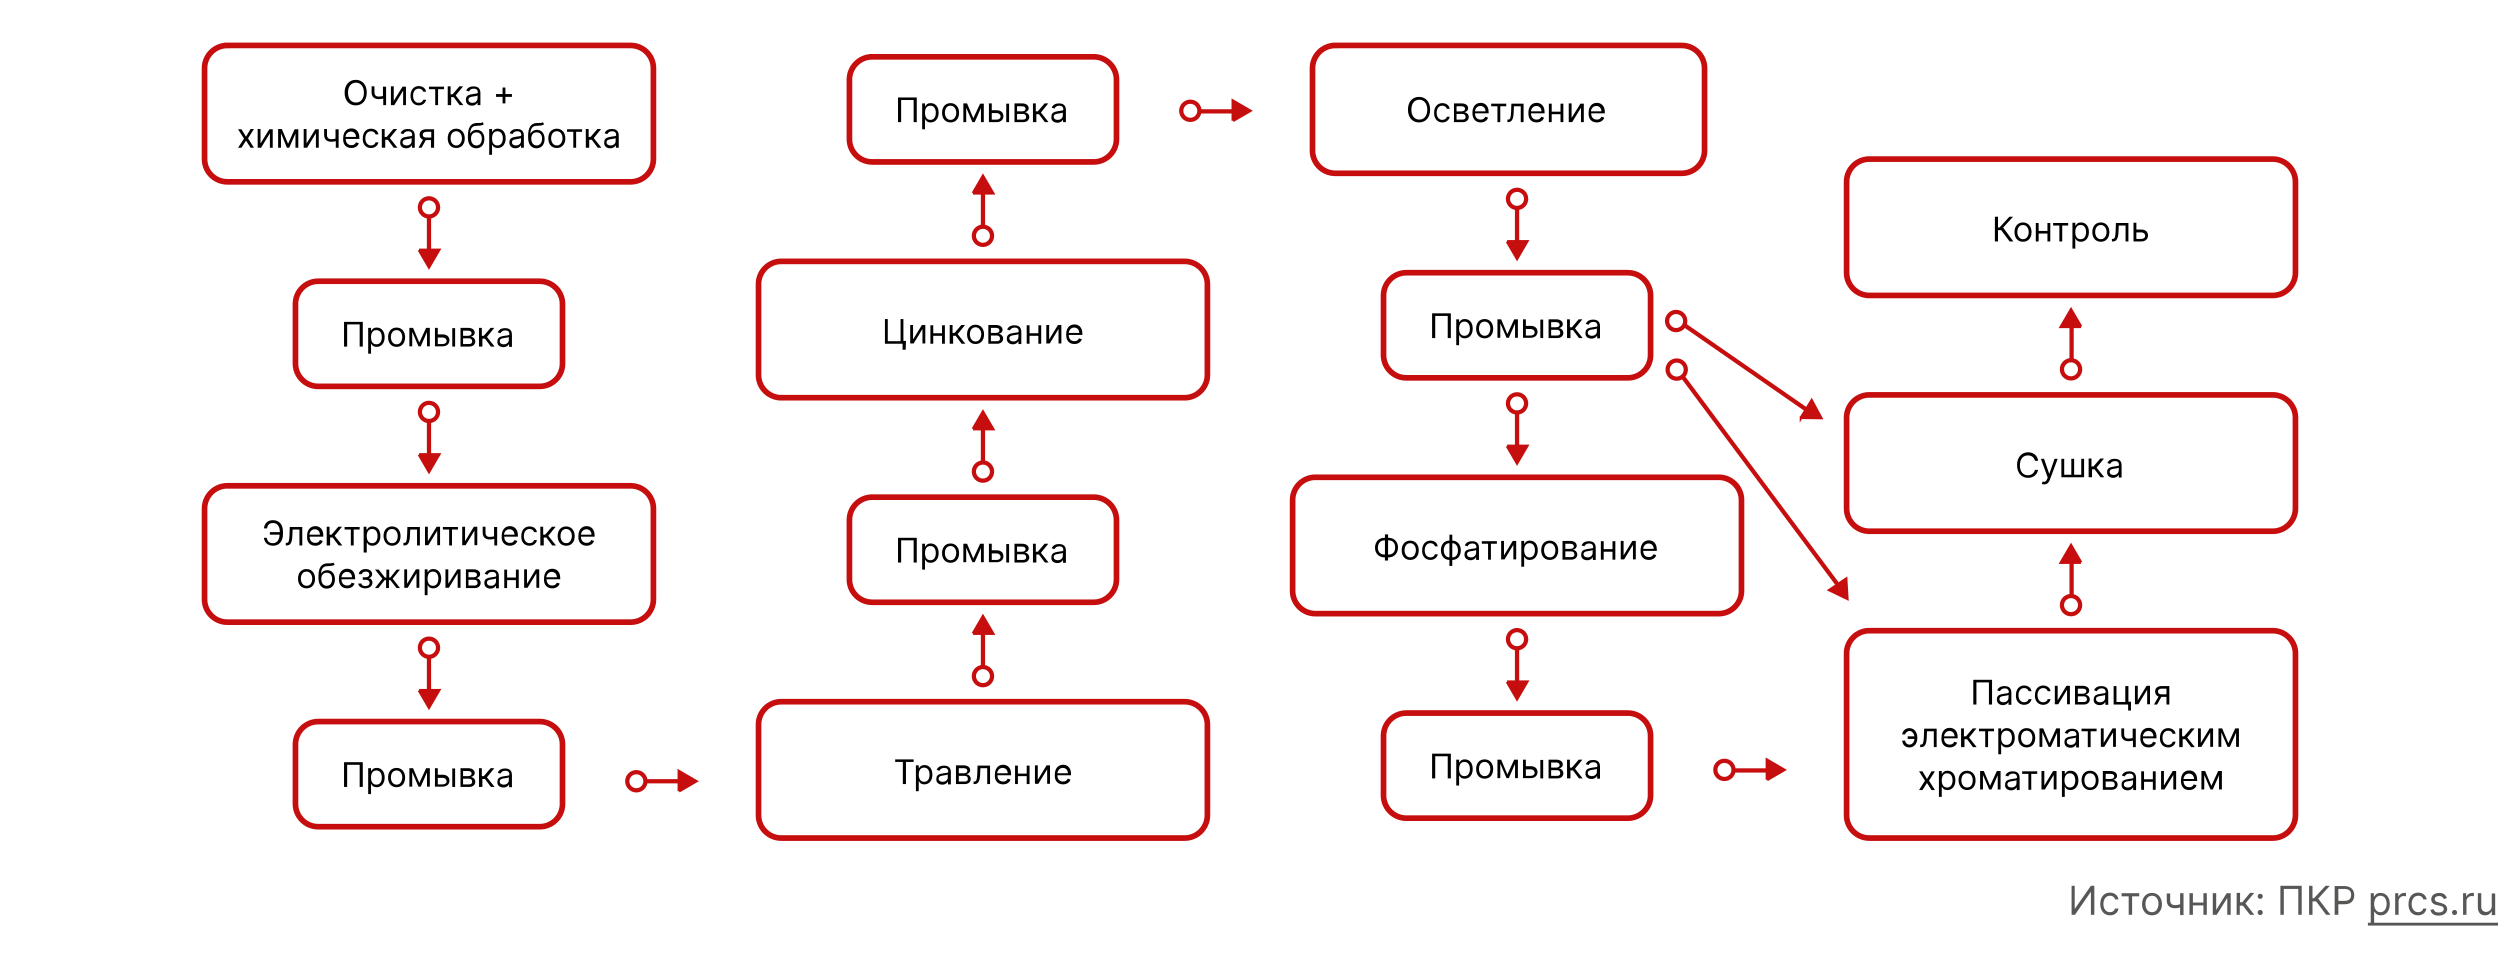<svg xmlns="http://www.w3.org/2000/svg" id="Layer_1" x="0" y="0" version="1.1" viewBox="0 0 880 340" xml:space="preserve"><style>.st1{fill:none;stroke:#c60e0e;stroke-width:2}.st2{fill:#fff;stroke-width:1.5}.st2,.st3,.st4{stroke:#c60e0e}.st3{stroke-width:1.5;fill:none}.st4{fill:#c60e0e}.st5{fill:#575756}</style><path fill="#fff" d="M0 0h880v340H0z"/><path d="M80 16h142c4.4 0 8 3.6 8 8v32c0 4.4-3.6 8-8 8H80c-4.4 0-8-3.6-8-8V24c0-4.4 3.6-8 8-8zM470 16h122c4.4 0 8 3.6 8 8v29c0 4.4-3.6 8-8 8H470c-4.4 0-8-3.6-8-8V24c0-4.4 3.6-8 8-8zM112 99h78c4.4 0 8 3.6 8 8v21c0 4.4-3.6 8-8 8h-78c-4.4 0-8-3.6-8-8v-21c0-4.4 3.6-8 8-8zM495 96h78c4.4 0 8 3.6 8 8v21c0 4.4-3.6 8-8 8h-78c-4.4 0-8-3.6-8-8v-21c0-4.4 3.6-8 8-8zM495 251h78c4.4 0 8 3.6 8 8v21c0 4.4-3.6 8-8 8h-78c-4.4 0-8-3.6-8-8v-21c0-4.4 3.6-8 8-8zM112 254h78c4.4 0 8 3.6 8 8v21c0 4.4-3.6 8-8 8h-78c-4.4 0-8-3.6-8-8v-21c0-4.4 3.6-8 8-8zM307 175h78c4.4 0 8 3.6 8 8v21c0 4.4-3.6 8-8 8h-78c-4.4 0-8-3.6-8-8v-21c0-4.4 3.6-8 8-8zM307 20h78c4.4 0 8 3.6 8 8v21c0 4.4-3.6 8-8 8h-78c-4.4 0-8-3.6-8-8V28c0-4.4 3.6-8 8-8zM80 171h142c4.4 0 8 3.6 8 8v32c0 4.4-3.6 8-8 8H80c-4.4 0-8-3.6-8-8v-32c0-4.4 3.6-8 8-8zM463 168h142c4.4 0 8 3.6 8 8v32c0 4.4-3.6 8-8 8H463c-4.4 0-8-3.6-8-8v-32c0-4.4 3.6-8 8-8zM658 139h142c4.4 0 8 3.6 8 8v32c0 4.4-3.6 8-8 8H658c-4.4 0-8-3.6-8-8v-32c0-4.4 3.6-8 8-8zM658 56h142c4.4 0 8 3.6 8 8v32c0 4.4-3.6 8-8 8H658c-4.4 0-8-3.6-8-8V64c0-4.4 3.6-8 8-8zM658 222h142c4.4 0 8 3.6 8 8v57c0 4.4-3.6 8-8 8H658c-4.4 0-8-3.6-8-8v-57c0-4.4 3.6-8 8-8zM275 92h142c4.4 0 8 3.6 8 8v32c0 4.4-3.6 8-8 8H275c-4.4 0-8-3.6-8-8v-32c0-4.4 3.6-8 8-8zM275 247h142c4.4 0 8 3.6 8 8v32c0 4.4-3.6 8-8 8H275c-4.4 0-8-3.6-8-8v-32c0-4.4 3.6-8 8-8z" class="st1"/><circle cx="151" cy="73" r="3.2" class="st2"/><path d="M151 76v12" class="st3"/><path d="M147.5 88h7l-3.5 6-3.5-6z" class="st4"/><circle cx="151" cy="228" r="3.2" class="st2"/><path d="M151 231v12" class="st3"/><path d="M147.5 243h7l-3.5 6-3.5-6z" class="st4"/><circle cx="346" cy="238" r="3.2" class="st2"/><path d="M346 235v-12" class="st3"/><path d="M342.5 223h7l-3.5-6-3.5 6z" class="st4"/><circle cx="346" cy="83" r="3.2" class="st2"/><path d="M346 80V68" class="st3"/><path d="M342.5 68h7l-3.5-6-3.5 6z" class="st4"/><circle cx="534" cy="70" r="3.2" class="st2"/><path d="M534 73v12" class="st3"/><path d="M530.5 85h7l-3.5 6-3.5-6z" class="st4"/><circle cx="534" cy="225" r="3.2" class="st2"/><path d="M534 228v12" class="st3"/><path d="M530.5 240h7l-3.5 6-3.5-6z" class="st4"/><circle cx="346" cy="166" r="3.2" class="st2"/><path d="M346 163v-12" class="st3"/><path d="M342.5 151h7l-3.5-6-3.5 6z" class="st4"/><circle cx="151" cy="145" r="3.2" class="st2"/><path d="M151 148.5V160" class="st3"/><path d="M147.5 160h7l-3.5 6-3.5-6z" class="st4"/><circle cx="534" cy="142" r="3.2" class="st2"/><path d="M534 145.5V157" class="st3"/><path d="M530.5 157h7l-3.5 6-3.5-6z" class="st4"/><circle cx="419" cy="39" r="3.2" class="st2"/><path d="M422 39.2h12" class="st3"/><path d="M434 42.5v-7l6 3.5-6 3.5z" class="st4"/><circle cx="607" cy="271" r="3.2" class="st2"/><path d="M610 271.2h12" class="st3"/><path d="M622 274.5v-7l6 3.5-6 3.5z" class="st4"/><circle cx="729" cy="213" r="3.2" class="st2"/><path d="M729.2 210v-12" class="st3"/><path d="M732.5 198h-7l3.5-6 3.5 6z" class="st4"/><circle cx="729" cy="130" r="3.2" class="st2"/><path d="M729.2 127v-12" class="st3"/><path d="M732.5 115h-7l3.5-6 3.5 6z" class="st4"/><circle cx="224" cy="275" r="3.2" class="st2"/><path d="M227 275h12" class="st3"/><path d="M239 278.5v-7l6 3.5-6 3.5z" class="st4"/><circle cx="590" cy="113" r="3.2" class="st2"/><path d="M593 114.5l44 30.5" class="st3"/><path d="M644 207.7l5.8-3.9.4 6.9-6.2-3z" class="st4"/><path d="M589.7 129.1l58.3 78.2" class="st3"/><circle cx="590.2" cy="130.1" r="3.2" class="st2"/><path d="M634 147l3.7-6 3.3 6.1-7-.1z" class="st4"/><path d="M127.6 113.3h-6.5v8.7h1.1v-7.8h4.4v7.8h1.1v-8.7zM129.6 124.5h1V121h.1c.2.4.6 1.1 1.9 1.1 1.6 0 2.8-1.3 2.8-3.4 0-2.1-1.1-3.4-2.8-3.4-1.3 0-1.7.8-1.9 1.1h-.1v-1h-1v9.1zm1-5.8c0-1.5.6-2.5 1.9-2.5 1.3 0 1.9 1.1 1.9 2.5s-.6 2.5-1.9 2.5c-1.3 0-1.9-1-1.9-2.5zM139.6 122.1c1.8 0 3-1.3 3-3.4 0-2-1.2-3.4-3-3.4s-3 1.3-3 3.4c0 2.1 1.2 3.4 3 3.4zm0-.9c-1.3 0-2-1.2-2-2.5s.6-2.5 2-2.5c1.3 0 2 1.2 2 2.5-.1 1.4-.7 2.5-2 2.5zM147.6 120.6l-2.2-5.2h-1.3v6.5h1v-5.1l2.2 5.1h.8l2.2-5v5h1v-6.5H150l-2.4 5.2zM154.1 117.8v-2.4h-1v6.5h2.7c1.5 0 2.4-.9 2.4-2.1 0-1.2-.8-2.1-2.4-2.1h-1.7zm5.1 4.2h1v-6.5h-1v6.5zm-5.1-3.2h1.7c.8 0 1.4.5 1.4 1.2s-.6 1.1-1.4 1.1h-1.7v-2.3zM162.1 122h3.1c1.3 0 2.1-.8 2.1-1.8s-.8-1.6-1.5-1.7c.7-.2 1.3-.6 1.3-1.4 0-1-.9-1.7-2.3-1.7h-2.7v6.6zm.9-.9v-2h2.1c.7 0 1.1.4 1.1 1.1 0 .6-.4.9-1.1.9H163zm0-2.9v-1.8h1.7c.8 0 1.3.3 1.3.9 0 .6-.5.9-1.3.9H163zM168.8 122h1v-2.8h.9l2.1 2.8h1.3l-2.7-3.4 2.6-3.2h-1.3l-2.4 2.8h-.7v-2.8h-1v6.6zM177.2 122.2c1.1 0 1.7-.6 1.9-1h.1v.9h1v-4.3c0-2.1-1.6-2.3-2.4-2.3-1 0-2.1.3-2.6 1.5l1 .3c.2-.5.7-1 1.7-1 .9 0 1.4.5 1.4 1.3 0 .5-.5.4-1.7.6-1.2.2-2.5.4-2.5 1.9-.2 1.3.8 2.1 2.1 2.1zm.1-1c-.8 0-1.4-.4-1.4-1.1 0-.8.7-1 1.5-1.1.4-.1 1.6-.2 1.7-.4v.9c.1.9-.6 1.7-1.8 1.7zM510.6 110.3h-6.5v8.7h1.1v-7.8h4.4v7.8h1.1v-8.7zM512.6 121.5h1V118h.1c.2.4.6 1.1 1.9 1.1 1.6 0 2.8-1.3 2.8-3.4 0-2.1-1.1-3.4-2.8-3.4-1.3 0-1.7.8-1.9 1.1h-.1v-1h-1v9.1zm1-5.8c0-1.5.6-2.5 1.9-2.5 1.3 0 1.9 1.1 1.9 2.5s-.6 2.5-1.9 2.5c-1.3 0-1.9-1-1.9-2.5zM522.6 119.1c1.8 0 3-1.3 3-3.4 0-2-1.2-3.4-3-3.4s-3 1.3-3 3.4c0 2.1 1.2 3.4 3 3.4zm0-.9c-1.3 0-2-1.2-2-2.5s.6-2.5 2-2.5c1.3 0 2 1.2 2 2.5-.1 1.4-.7 2.5-2 2.5zM530.6 117.6l-2.2-5.2h-1.3v6.5h1v-5.1l2.2 5.1h.8l2.2-5v5h1v-6.5H533l-2.4 5.2zM537.1 114.8v-2.4h-1v6.5h2.7c1.5 0 2.4-.9 2.4-2.1 0-1.2-.8-2.1-2.4-2.1h-1.7zm5.1 4.2h1v-6.5h-1v6.5zm-5.1-3.2h1.7c.8 0 1.4.5 1.4 1.2s-.6 1.1-1.4 1.1h-1.7v-2.3zM545.1 119h3.1c1.3 0 2.1-.8 2.1-1.8s-.8-1.6-1.5-1.7c.7-.2 1.3-.6 1.3-1.4 0-1-.9-1.7-2.3-1.7h-2.7v6.6zm.9-.9v-2h2.1c.7 0 1.1.4 1.1 1.1 0 .6-.4.9-1.1.9H546zm0-2.9v-1.8h1.7c.8 0 1.3.3 1.3.9 0 .6-.5.9-1.3.9H546zM551.8 119h1v-2.8h.9l2.1 2.8h1.3l-2.7-3.4 2.6-3.2h-1.3l-2.4 2.8h-.7v-2.8h-1v6.6zM560.2 119.2c1.1 0 1.7-.6 1.9-1h.1v.9h1v-4.3c0-2.1-1.6-2.3-2.4-2.3-1 0-2.1.3-2.6 1.5l1 .3c.2-.5.7-1 1.7-1 .9 0 1.4.5 1.4 1.3 0 .5-.5.4-1.7.6-1.2.2-2.5.4-2.5 1.9-.2 1.3.8 2.1 2.1 2.1zm.1-1c-.8 0-1.4-.4-1.4-1.1 0-.8.7-1 1.5-1.1.4-.1 1.6-.2 1.7-.4v.9c.1.9-.6 1.7-1.8 1.7zM510.6 265.3h-6.5v8.7h1.1v-7.8h4.4v7.8h1.1v-8.7zM512.6 276.5h1V273h.1c.2.4.6 1.1 1.9 1.1 1.6 0 2.8-1.3 2.8-3.4 0-2.1-1.1-3.4-2.8-3.4-1.3 0-1.7.8-1.9 1.1h-.1v-1h-1v9.1zm1-5.8c0-1.5.6-2.5 1.9-2.5 1.3 0 1.9 1.1 1.9 2.5s-.6 2.5-1.9 2.5c-1.3 0-1.9-1-1.9-2.5zM522.6 274.1c1.8 0 3-1.3 3-3.4 0-2-1.2-3.4-3-3.4s-3 1.3-3 3.4c0 2.1 1.2 3.4 3 3.4zm0-.9c-1.3 0-2-1.2-2-2.5s.6-2.5 2-2.5c1.3 0 2 1.2 2 2.5-.1 1.4-.7 2.5-2 2.5zM530.6 272.6l-2.2-5.2h-1.3v6.5h1v-5.1l2.2 5.1h.8l2.2-5v5h1v-6.5H533l-2.4 5.2zM537.1 269.8v-2.4h-1v6.5h2.7c1.5 0 2.4-.9 2.4-2.1 0-1.2-.8-2.1-2.4-2.1h-1.7zm5.1 4.2h1v-6.5h-1v6.5zm-5.1-3.2h1.7c.8 0 1.4.5 1.4 1.2s-.6 1.1-1.4 1.1h-1.7v-2.3zM545.1 274h3.1c1.3 0 2.1-.8 2.1-1.8s-.8-1.6-1.5-1.7c.7-.2 1.3-.6 1.3-1.4 0-1-.9-1.7-2.3-1.7h-2.7v6.6zm.9-.9v-2h2.1c.7 0 1.1.4 1.1 1.1 0 .6-.4.9-1.1.9H546zm0-2.9v-1.8h1.7c.8 0 1.3.3 1.3.9 0 .6-.5.9-1.3.9H546zM551.8 274h1v-2.8h.9l2.1 2.8h1.3l-2.7-3.4 2.6-3.2h-1.3l-2.4 2.8h-.7v-2.8h-1v6.6zM560.2 274.2c1.1 0 1.7-.6 1.9-1h.1v.9h1v-4.3c0-2.1-1.6-2.3-2.4-2.3-1 0-2.1.3-2.6 1.5l1 .3c.2-.5.7-1 1.7-1 .9 0 1.4.5 1.4 1.3 0 .5-.5.4-1.7.6-1.2.2-2.5.4-2.5 1.9-.2 1.3.8 2.1 2.1 2.1zm.1-1c-.8 0-1.4-.4-1.4-1.1 0-.8.7-1 1.5-1.1.4-.1 1.6-.2 1.7-.4v.9c.1.9-.6 1.7-1.8 1.7zM127.6 268.3h-6.5v8.7h1.1v-7.8h4.4v7.8h1.1v-8.7zM129.6 279.5h1V276h.1c.2.4.6 1.1 1.9 1.1 1.6 0 2.8-1.3 2.8-3.4 0-2.1-1.1-3.4-2.8-3.4-1.3 0-1.7.8-1.9 1.1h-.1v-1h-1v9.1zm1-5.8c0-1.5.6-2.5 1.9-2.5 1.3 0 1.9 1.1 1.9 2.5s-.6 2.5-1.9 2.5c-1.3 0-1.9-1-1.9-2.5zM139.6 277.1c1.8 0 3-1.3 3-3.4 0-2-1.2-3.4-3-3.4s-3 1.3-3 3.4c0 2.1 1.2 3.4 3 3.4zm0-.9c-1.3 0-2-1.2-2-2.5s.6-2.5 2-2.5c1.3 0 2 1.2 2 2.5-.1 1.4-.7 2.5-2 2.5zM147.6 275.6l-2.2-5.2h-1.3v6.5h1v-5.1l2.2 5.1h.8l2.2-5v5h1v-6.5H150l-2.4 5.2zM154.1 272.8v-2.4h-1v6.5h2.7c1.5 0 2.4-.9 2.4-2.1 0-1.2-.8-2.1-2.4-2.1h-1.7zm5.1 4.2h1v-6.5h-1v6.5zm-5.1-3.2h1.7c.8 0 1.4.5 1.4 1.2s-.6 1.1-1.4 1.1h-1.7v-2.3zM162.1 277h3.1c1.3 0 2.1-.8 2.1-1.8s-.8-1.6-1.5-1.7c.7-.2 1.3-.6 1.3-1.4 0-1-.9-1.7-2.3-1.7h-2.7v6.6zm.9-.9v-2h2.1c.7 0 1.1.4 1.1 1.1 0 .6-.4.9-1.1.9H163zm0-2.9v-1.8h1.7c.8 0 1.3.3 1.3.9 0 .6-.5.9-1.3.9H163zM168.8 277h1v-2.8h.9l2.1 2.8h1.3l-2.7-3.4 2.6-3.2h-1.3l-2.4 2.8h-.7v-2.8h-1v6.6zM177.2 277.2c1.1 0 1.7-.6 1.9-1h.1v.9h1v-4.3c0-2.1-1.6-2.3-2.4-2.3-1 0-2.1.3-2.6 1.5l1 .3c.2-.5.7-1 1.7-1 .9 0 1.4.5 1.4 1.3 0 .5-.5.4-1.7.6-1.2.2-2.5.4-2.5 1.9-.2 1.3.8 2.1 2.1 2.1zm.1-1c-.8 0-1.4-.4-1.4-1.1 0-.8.7-1 1.5-1.1.4-.1 1.6-.2 1.7-.4v.9c.1.9-.6 1.7-1.8 1.7zM322.6 189.3h-6.5v8.7h1.1v-7.8h4.4v7.8h1.1v-8.7zM324.6 200.5h1V197h.1c.2.4.6 1.1 1.9 1.1 1.6 0 2.8-1.3 2.8-3.4 0-2.1-1.1-3.4-2.8-3.4-1.3 0-1.7.8-1.9 1.1h-.1v-1h-1v9.1zm1-5.8c0-1.5.6-2.5 1.9-2.5 1.3 0 1.9 1.1 1.9 2.5s-.6 2.5-1.9 2.5c-1.3 0-1.9-1-1.9-2.5zM334.6 198.1c1.8 0 3-1.3 3-3.4 0-2-1.2-3.4-3-3.4s-3 1.3-3 3.4c0 2.1 1.2 3.4 3 3.4zm0-.9c-1.3 0-2-1.2-2-2.5s.6-2.5 2-2.5c1.3 0 2 1.2 2 2.5-.1 1.4-.7 2.5-2 2.5zM342.6 196.6l-2.2-5.2h-1.3v6.5h1v-5.1l2.2 5.1h.8l2.2-5v5h1v-6.5H345l-2.4 5.2zM349.1 193.8v-2.4h-1v6.5h2.7c1.5 0 2.4-.9 2.4-2.1 0-1.2-.8-2.1-2.4-2.1h-1.7zm5.1 4.2h1v-6.5h-1v6.5zm-5.1-3.2h1.7c.8 0 1.4.5 1.4 1.2s-.6 1.1-1.4 1.1h-1.7v-2.3zM357.1 198h3.1c1.3 0 2.1-.8 2.1-1.8s-.8-1.6-1.5-1.7c.7-.2 1.3-.6 1.3-1.4 0-1-.9-1.7-2.3-1.7h-2.7v6.6zm.9-.9v-2h2.1c.7 0 1.1.4 1.1 1.1 0 .6-.4.9-1.1.9H358zm0-2.9v-1.8h1.7c.8 0 1.3.3 1.3.9 0 .6-.5.9-1.3.9H358zM363.8 198h1v-2.8h.9l2.1 2.8h1.3l-2.7-3.4 2.6-3.2h-1.3l-2.4 2.8h-.7v-2.8h-1v6.6zM372.2 198.2c1.1 0 1.7-.6 1.9-1h.1v.9h1v-4.3c0-2.1-1.6-2.3-2.4-2.3-1 0-2.1.3-2.6 1.5l1 .3c.2-.5.7-1 1.7-1 .9 0 1.4.5 1.4 1.3 0 .5-.5.4-1.7.6-1.2.2-2.5.4-2.5 1.9-.2 1.3.8 2.1 2.1 2.1zm.1-1c-.8 0-1.4-.4-1.4-1.1 0-.8.7-1 1.5-1.1.4-.1 1.6-.2 1.7-.4v.9c.1.9-.6 1.7-1.8 1.7zM322.6 34.3h-6.5V43h1.1v-7.8h4.4V43h1.1v-8.7zM324.6 45.5h1V42h.1c.2.4.6 1.1 1.9 1.1 1.6 0 2.8-1.3 2.8-3.4 0-2.1-1.1-3.4-2.8-3.4-1.3 0-1.7.8-1.9 1.1h-.1v-1h-1v9.1zm1-5.8c0-1.5.6-2.5 1.9-2.5 1.3 0 1.9 1.1 1.9 2.5s-.6 2.5-1.9 2.5c-1.3 0-1.9-1-1.9-2.5zM334.6 43.1c1.8 0 3-1.3 3-3.4 0-2-1.2-3.4-3-3.4s-3 1.3-3 3.4c0 2.1 1.2 3.4 3 3.4zm0-.9c-1.3 0-2-1.2-2-2.5s.6-2.5 2-2.5c1.3 0 2 1.2 2 2.5s-.7 2.5-2 2.5zM342.6 41.6l-2.2-5.2h-1.3V43h1v-5.1l2.2 5.1h.8l2.2-5v5h1v-6.5H345l-2.4 5.1zM349.1 38.8v-2.4h-1V43h2.7c1.5 0 2.4-.9 2.4-2.1 0-1.2-.8-2.1-2.4-2.1h-1.7zm5.1 4.2h1v-6.5h-1V43zm-5.1-3.2h1.7c.8 0 1.4.5 1.4 1.2s-.6 1.1-1.4 1.1h-1.7v-2.3zM357.1 43h3.1c1.3 0 2.1-.8 2.1-1.8s-.8-1.6-1.5-1.7c.7-.2 1.3-.6 1.3-1.4 0-1-.9-1.7-2.3-1.7h-2.7V43zm.9-.9v-2h2.1c.7 0 1.1.4 1.1 1.1 0 .6-.4.9-1.1.9H358zm0-2.9v-1.8h1.7c.8 0 1.3.3 1.3.9 0 .6-.5.9-1.3.9H358zM363.8 43h1v-2.8h.9l2.1 2.8h1.3l-2.7-3.4 2.6-3.2h-1.3l-2.4 2.8h-.7v-2.8h-1V43zM372.2 43.2c1.1 0 1.7-.6 1.9-1h.1v.8h1v-4.3c0-2.1-1.6-2.3-2.4-2.3-1 0-2.1.3-2.6 1.5l1 .3c.2-.5.7-1 1.7-1 .9 0 1.4.5 1.4 1.3 0 .5-.5.4-1.7.6-1.2.2-2.5.4-2.5 1.9-.2 1.4.8 2.2 2.1 2.2zm.1-1c-.8 0-1.4-.4-1.4-1.1 0-.8.7-1 1.5-1.1.4-.1 1.6-.2 1.7-.4v.9c.1.9-.6 1.7-1.8 1.7zM503.4 38.6c0-2.8-1.6-4.5-3.9-4.5s-3.9 1.7-3.9 4.5 1.6 4.5 3.9 4.5 3.9-1.7 3.9-4.5zm-1 0c0 2.3-1.2 3.5-2.8 3.5-1.6 0-2.8-1.2-2.8-3.5s1.2-3.5 2.8-3.5c1.6 0 2.8 1.3 2.8 3.5zM507.7 43.1c1.4 0 2.4-.9 2.6-2h-1c-.2.7-.8 1.1-1.6 1.1-1.2 0-2-1-2-2.5s.8-2.5 2-2.5c.9 0 1.4.5 1.6 1.1h1c-.2-1.2-1.2-2-2.6-2-1.8 0-2.9 1.4-2.9 3.4s1.1 3.4 2.9 3.4zM511.8 43h3.1c1.3 0 2.1-.8 2.1-1.8s-.8-1.6-1.5-1.7c.7-.2 1.3-.6 1.3-1.4 0-1-.9-1.7-2.3-1.7h-2.7V43zm.9-.9v-2h2.1c.7 0 1.1.4 1.1 1.1 0 .6-.4.9-1.1.9h-2.1zm0-2.9v-1.8h1.7c.8 0 1.3.3 1.3.9 0 .6-.5.9-1.3.9h-1.7zM521.2 43.1c1.3 0 2.3-.7 2.6-1.7l-1-.3c-.3.7-.8 1-1.6 1-1.2 0-2-.8-2-2.2h4.8v-.4c0-2.4-1.4-3.3-2.8-3.3-1.8 0-2.9 1.4-2.9 3.4-.1 2.2 1.1 3.5 2.9 3.5zm-2-3.9c.1-1 .8-1.9 1.9-1.9 1.1 0 1.8.8 1.8 1.9h-3.7zM524.9 37.4h2.2V43h1v-5.6h2.1v-.9h-5.3v.9zM530.5 43h.3c1.4 0 1.9-1.1 2-3.3l.1-2.3h2.4V43h1v-6.5H532l-.1 2.9c-.1 2.2-.3 2.7-1.1 2.7h-.2v.9zM540.9 43.1c1.3 0 2.3-.7 2.6-1.7l-1-.3c-.3.7-.8 1-1.6 1-1.2 0-2-.8-2-2.2h4.8v-.4c0-2.4-1.4-3.3-2.8-3.3-1.8 0-2.9 1.4-2.9 3.4-.1 2.2 1 3.5 2.9 3.5zm-2-3.9c.1-1 .8-1.9 1.9-1.9 1.1 0 1.8.8 1.8 1.9h-3.7zM546.2 36.5h-1V43h1v-2.8h3.1V43h1v-6.5h-1v2.8h-3.1v-2.8zM553.2 41.5v-5.1h-1V43h1.2l3.1-5.1V43h1v-6.5h-1.2l-3.1 5zM562.1 43.1c1.3 0 2.3-.7 2.6-1.7l-1-.3c-.3.7-.8 1-1.6 1-1.2 0-2-.8-2-2.2h4.8v-.4c0-2.4-1.4-3.3-2.8-3.3-1.8 0-2.9 1.4-2.9 3.4-.2 2.2 1 3.5 2.9 3.5zm-2.1-3.9c.1-1 .8-1.9 1.9-1.9 1.1 0 1.8.8 1.8 1.9H560zM129.1 32.6c0-2.8-1.6-4.5-3.9-4.5-2.2 0-3.9 1.7-3.9 4.5s1.6 4.5 3.9 4.5 3.9-1.7 3.9-4.5zm-1 0c0 2.3-1.2 3.5-2.8 3.5s-2.8-1.2-2.8-3.5 1.2-3.5 2.8-3.5 2.8 1.3 2.8 3.5zM135.8 30.5h-1v3.3c-.5.1-1 .2-1.6.2-.8 0-1.4-.5-1.4-1.5v-2.1h-1v2.1c0 1.6 1 2.4 2.5 2.4.6 0 1.1-.1 1.6-.2V37h1v-6.5zM138.6 35.5v-5.1h-1V37h1.2l3.1-5.1V37h1v-6.5h-1.2l-3.1 5zM147.4 37.1c1.4 0 2.4-.9 2.6-2h-1c-.2.7-.8 1.1-1.6 1.1-1.2 0-2-1-2-2.5s.8-2.5 2-2.5c.9 0 1.4.5 1.6 1.1h1c-.2-1.2-1.2-2-2.6-2-1.8 0-2.9 1.4-2.9 3.4s1.1 3.4 2.9 3.4zM151 31.4h2.2V37h1v-5.6h2.1v-.9H151v.9zM157.8 37h1v-2.8h.9l2.1 2.8h1.3l-2.7-3.4 2.6-3.2h-1.3l-2.4 2.8h-.7v-2.8h-1V37zM166.1 37.2c1.1 0 1.7-.6 1.9-1h.1v.8h1v-4.3c0-2.1-1.6-2.3-2.4-2.3-1 0-2.1.3-2.6 1.5l1 .3c.2-.5.7-1 1.7-1 .9 0 1.4.5 1.4 1.3 0 .5-.5.4-1.7.6-1.2.2-2.5.4-2.5 1.9-.1 1.4.9 2.2 2.1 2.2zm.2-1c-.8 0-1.4-.4-1.4-1.1 0-.8.7-1 1.5-1.1.4-.1 1.6-.2 1.7-.4v.9c0 .9-.6 1.7-1.8 1.7zM176.9 36.4h1v-2.3h2.3v-1h-2.3v-2.3h-1v2.3h-2.3v1h2.3v2.3zM85 45.5h-1.2l2.1 3.3-2.1 3.2H85l1.6-2.5 1.6 2.5h1.2l-2.1-3.3 2.1-3.3h-1.2l-1.6 2.7-1.6-2.6zM91.7 50.5v-5.1h-1V52h1.2l3.1-5.1V52h1v-6.5h-1.2l-3.1 5zM101.4 50.6l-2.2-5.2h-1.3V52h1v-5.1L101 52h.8l2.2-5v5h1v-6.5h-1.3l-2.3 5.1zM107.9 50.5v-5.1h-1V52h1.2l3.1-5.1V52h1v-6.5H111l-3.1 5zM119.1 45.5h-1v3.3c-.5.1-1 .2-1.6.2-.8 0-1.4-.5-1.4-1.5v-2.1h-1v2.1c0 1.6 1 2.4 2.5 2.4.6 0 1.1-.1 1.6-.2V52h1v-6.5zM123.7 52.1c1.3 0 2.3-.7 2.6-1.7l-1-.3c-.3.7-.8 1-1.6 1-1.2 0-2-.8-2-2.2h4.8v-.4c0-2.4-1.4-3.3-2.8-3.3-1.8 0-2.9 1.4-2.9 3.4-.2 2.2 1 3.5 2.9 3.5zm-2.1-3.9c.1-1 .8-1.9 1.9-1.9 1.1 0 1.8.8 1.8 1.9h-3.7zM130.6 52.1c1.4 0 2.4-.9 2.6-2h-1c-.2.7-.8 1.1-1.6 1.1-1.2 0-2-1-2-2.5s.8-2.5 2-2.5c.9 0 1.4.5 1.6 1.1h1c-.2-1.2-1.2-2-2.6-2-1.8 0-2.9 1.4-2.9 3.4-.1 2 1 3.4 2.9 3.4zM134.6 52h1v-2.8h.9l2.1 2.8h1.3l-2.7-3.4 2.6-3.2h-1.3l-2.4 2.8h-.7v-2.8h-1V52zM143 52.2c1.1 0 1.7-.6 1.9-1h.1v.8h1v-4.3c0-2.1-1.6-2.3-2.4-2.3-1 0-2.1.3-2.6 1.5l1 .3c.2-.5.7-1 1.7-1 .9 0 1.4.5 1.4 1.3 0 .5-.5.4-1.7.6-1.2.2-2.5.4-2.5 1.9-.2 1.4.8 2.2 2.1 2.2zm.1-1c-.8 0-1.4-.4-1.4-1.1 0-.8.7-1 1.5-1.1.4-.1 1.6-.2 1.7-.4v.9c.1.9-.6 1.7-1.8 1.7zM151.8 52h1v-6.5H150c-1.4 0-2.3.7-2.3 1.9 0 .9.5 1.5 1.2 1.8l-1.6 2.8h1.1l1.5-2.7h1.8V52zm0-3.6h-1.9c-.7 0-1.1-.4-1.1-1s.5-1 1.3-1h1.7v2zM160.6 52.1c1.8 0 3-1.3 3-3.4 0-2-1.2-3.4-3-3.4s-3 1.3-3 3.4c0 2.1 1.2 3.4 3 3.4zm0-.9c-1.3 0-2-1.2-2-2.5s.6-2.5 2-2.5c1.3 0 2 1.2 2 2.5s-.7 2.5-2 2.5zM169.9 43c-.3.3-.8.3-1.5.3h-.7c-2 .1-3 1.6-3 4.5v.7c0 2.4 1.2 3.7 2.9 3.7 1.8 0 2.9-1.3 2.9-3.3 0-2.1-1.2-3.2-2.7-3.2-.9 0-1.7.4-2.2 1.2h-.1c.1-1.7.8-2.6 2.1-2.6 1.2-.1 2.1 0 2.7-.6l-.4-.7zm-2.2 8.2c-1.2 0-1.9-1-1.9-2.4s.7-2.2 1.9-2.2 1.9.8 1.9 2.2c0 1.5-.7 2.4-1.9 2.4zM172.2 54.5h1V51h.1c.2.4.6 1.1 1.9 1.1 1.6 0 2.8-1.3 2.8-3.4 0-2.1-1.1-3.4-2.8-3.4-1.3 0-1.7.8-1.9 1.1h-.1v-1h-1v9.1zm1-5.8c0-1.5.6-2.5 1.9-2.5 1.3 0 1.9 1.1 1.9 2.5s-.6 2.5-1.9 2.5c-1.3 0-1.9-1-1.9-2.5zM181.4 52.2c1.1 0 1.7-.6 1.9-1h.1v.8h1v-4.3c0-2.1-1.6-2.3-2.4-2.3-1 0-2.1.3-2.6 1.5l1 .3c.2-.5.7-1 1.7-1 .9 0 1.4.5 1.4 1.3 0 .5-.5.4-1.7.6-1.2.2-2.5.4-2.5 1.9-.1 1.4.9 2.2 2.1 2.2zm.2-1c-.8 0-1.4-.4-1.4-1.1 0-.8.7-1 1.5-1.1.4-.1 1.6-.2 1.7-.4v.9c0 .9-.6 1.7-1.8 1.7zM191.1 43c-.3.3-.8.3-1.5.3h-.7c-2 .1-3 1.6-3 4.5v.7c0 2.4 1.2 3.7 2.9 3.7 1.8 0 2.9-1.3 2.9-3.3 0-2.1-1.2-3.2-2.7-3.2-.9 0-1.7.4-2.2 1.2h-.1c.1-1.7.8-2.6 2.1-2.6 1.2-.1 2.1 0 2.7-.6l-.4-.7zm-2.2 8.2c-1.2 0-1.9-1-1.9-2.4s.7-2.2 1.9-2.2 1.9.8 1.9 2.2c0 1.5-.8 2.4-1.9 2.4zM196 52.1c1.8 0 3-1.3 3-3.4 0-2-1.2-3.4-3-3.4s-3 1.3-3 3.4c0 2.1 1.2 3.4 3 3.4zm0-.9c-1.3 0-2-1.2-2-2.5s.6-2.5 2-2.5 2 1.2 2 2.5-.7 2.5-2 2.5zM199.6 46.4h2.2V52h1v-5.6h2.1v-.9h-5.3v.9zM206.4 52h1v-2.8h.9l2.1 2.8h1.3l-2.7-3.4 2.6-3.2h-1.3l-2.4 2.8h-.7v-2.8h-1V52zM214.8 52.2c1.1 0 1.7-.6 1.9-1h.1v.8h1v-4.3c0-2.1-1.6-2.3-2.4-2.3-1 0-2.1.3-2.6 1.5l1 .3c.2-.5.7-1 1.7-1 .9 0 1.4.5 1.4 1.3 0 .5-.5.4-1.7.6-1.2.2-2.5.4-2.5 1.9-.2 1.4.8 2.2 2.1 2.2zm.1-1c-.8 0-1.4-.4-1.4-1.1 0-.8.7-1 1.5-1.1.4-.1 1.6-.2 1.7-.4v.9c.1.9-.6 1.7-1.8 1.7zM92.9 189.3c.2 1.6 1.2 2.8 3.3 2.8 2 0 3.4-1.6 3.4-4v-1c0-2.4-1.3-4-3.5-4-2 0-3 1.2-3.2 2.9H94c.2-1.2.8-1.9 2.1-1.9 1.5 0 2.4 1.2 2.4 3.1v.1H95v.9h3.4c0 1.6-.8 3-2.3 3-1.4 0-2-.7-2.2-1.9h-1zM100.6 192h.3c1.4 0 1.9-1.1 2-3.3l.1-2.3h2.4v5.6h1v-6.5H102l-.1 2.9c-.1 2.2-.3 2.7-1.1 2.7h-.2v.9zM111 192.1c1.3 0 2.3-.7 2.6-1.7l-1-.3c-.3.7-.8 1-1.6 1-1.2 0-2-.8-2-2.2h4.8v-.4c0-2.4-1.4-3.3-2.8-3.3-1.8 0-2.9 1.4-2.9 3.4-.2 2.2 1 3.5 2.9 3.5zm-2.1-3.9c.1-1 .8-1.9 1.9-1.9 1.1 0 1.8.8 1.8 1.9h-3.7zM115.2 192h1v-2.8h.9l2.1 2.8h1.3l-2.7-3.4 2.6-3.2h-1.3l-2.4 2.8h-.7v-2.8h-1v6.6zM121.3 186.4h2.2v5.6h1v-5.6h2.1v-.9h-5.3v.9zM128.1 194.5h1V191h.1c.2.4.6 1.1 1.9 1.1 1.6 0 2.8-1.3 2.8-3.4 0-2.1-1.1-3.4-2.8-3.4-1.3 0-1.7.8-1.9 1.1h-.2v-1h-1v9.1zm1-5.8c0-1.5.6-2.5 1.9-2.5 1.3 0 1.9 1.1 1.9 2.5s-.6 2.5-1.9 2.5c-1.3 0-1.9-1-1.9-2.5zM138 192.1c1.8 0 3-1.3 3-3.4 0-2-1.2-3.4-3-3.4s-3 1.3-3 3.4c.1 2.1 1.3 3.4 3 3.4zm0-.9c-1.3 0-2-1.2-2-2.5s.6-2.5 2-2.5c1.3 0 2 1.2 2 2.5 0 1.4-.6 2.5-2 2.5zM142 192h.3c1.4 0 1.9-1.1 2-3.3l.1-2.3h2.4v5.6h1v-6.5h-4.4l-.1 2.9c-.1 2.2-.3 2.7-1.1 2.7h-.2v.9zM150.6 190.5v-5.1h-1v6.5h1.2l3.1-5.1v5.1h1v-6.5h-1.2l-3.1 5.1zM155.9 186.4h2.2v5.6h1v-5.6h2.1v-.9h-5.3v.9zM163.7 190.5v-5.1h-1v6.5h1.2l3.1-5.1v5.1h1v-6.5h-1.2l-3.1 5.1zM174.9 185.5h-1v3.3c-.5.1-1 .2-1.6.2-.8 0-1.4-.5-1.4-1.5v-2.1h-1v2.1c0 1.6 1 2.4 2.5 2.4.6 0 1.1-.1 1.6-.2v2.3h1v-6.5zM179.5 192.1c1.3 0 2.3-.7 2.6-1.7l-1-.3c-.3.7-.8 1-1.6 1-1.2 0-2-.8-2-2.2h4.8v-.4c0-2.4-1.4-3.3-2.8-3.3-1.8 0-2.9 1.4-2.9 3.4-.2 2.2 1 3.5 2.9 3.5zm-2.1-3.9c.1-1 .8-1.9 1.9-1.9 1.1 0 1.8.8 1.8 1.9h-3.7zM186.4 192.1c1.4 0 2.4-.9 2.6-2h-1c-.2.7-.8 1.1-1.6 1.1-1.2 0-2-1-2-2.5s.8-2.5 2-2.5c.9 0 1.4.5 1.6 1.1h1c-.2-1.2-1.2-2-2.6-2-1.8 0-2.9 1.4-2.9 3.4-.1 2 1 3.4 2.9 3.4zM190.4 192h1v-2.8h.9l2.1 2.8h1.3l-2.7-3.4 2.6-3.2h-1.3l-2.4 2.8h-.7v-2.8h-1v6.6zM199.3 192.1c1.8 0 3-1.3 3-3.4 0-2-1.2-3.4-3-3.4s-3 1.3-3 3.4c0 2.1 1.2 3.4 3 3.4zm0-.9c-1.3 0-2-1.2-2-2.5s.6-2.5 2-2.5c1.3 0 2 1.2 2 2.5-.1 1.4-.7 2.5-2 2.5zM206.5 192.1c1.3 0 2.3-.7 2.6-1.7l-1-.3c-.3.7-.8 1-1.6 1-1.2 0-2-.8-2-2.2h4.8v-.4c0-2.4-1.4-3.3-2.8-3.3-1.8 0-2.9 1.4-2.9 3.4-.2 2.2 1 3.5 2.9 3.5zm-2-3.9c.1-1 .8-1.9 1.9-1.9 1.1 0 1.8.8 1.8 1.9h-3.7zM107.9 207.1c1.8 0 3-1.3 3-3.4 0-2-1.2-3.4-3-3.4s-3 1.3-3 3.4c0 2.1 1.2 3.4 3 3.4zm0-.9c-1.3 0-2-1.2-2-2.5s.6-2.5 2-2.5c1.3 0 2 1.2 2 2.5 0 1.4-.6 2.5-2 2.5zM117.3 198c-.3.3-.8.3-1.5.3h-.7c-2 .1-3 1.6-3 4.5v.7c0 2.4 1.2 3.7 2.9 3.7 1.8 0 2.9-1.3 2.9-3.3 0-2.1-1.2-3.2-2.7-3.2-.9 0-1.7.4-2.2 1.2.1-1.7.8-2.6 2.1-2.6 1.2-.1 2.1 0 2.7-.6l-.5-.7zm-2.3 8.2c-1.2 0-1.9-1-1.9-2.4s.7-2.2 1.9-2.2 1.9.8 1.9 2.2c0 1.5-.7 2.4-1.9 2.4zM122.2 207.1c1.3 0 2.3-.7 2.6-1.7l-1-.3c-.3.7-.8 1-1.6 1-1.2 0-2-.8-2-2.2h4.8v-.4c0-2.4-1.4-3.3-2.8-3.3-1.8 0-2.9 1.4-2.9 3.4-.1 2.2 1 3.5 2.9 3.5zm-2-3.9c.1-1 .8-1.9 1.9-1.9 1.1 0 1.8.8 1.8 1.9h-3.7zM126.1 205.3c0 1.1 1.1 1.8 2.5 1.8s2.5-.8 2.5-2c0-.8-.5-1.5-1.2-1.5v-.1c.6-.2 1.1-.6 1.1-1.4 0-1-.9-1.8-2.3-1.8s-2.3.8-2.4 1.8h1.1c0-.5.6-.9 1.4-.9.8 0 1.2.4 1.2 1 0 .5-.4 1-1.2 1h-1.1v.9h1.1c.8 0 1.3.4 1.3 1.1 0 .7-.7 1.1-1.5 1.1s-1.3-.3-1.4-.9h-1.1zM132 207h1.2l2.2-2.8h.5v2.8h1v-2.8h.5l2.2 2.8h1.2l-2.6-3.3 2.6-3.2h-1.2l-2.2 2.8h-.4v-2.8h-1v2.8h-.5l-2.2-2.8H132l2.6 3.2-2.6 3.3zM143.3 205.5v-5.1h-1v6.5h1.2l3.1-5.1v5.1h1v-6.5h-1.2l-3.1 5.1zM149.5 209.5h1V206h.1c.2.4.6 1.1 1.9 1.1 1.6 0 2.8-1.3 2.8-3.4 0-2.1-1.1-3.4-2.8-3.4-1.3 0-1.7.8-1.9 1.1h-.1v-1h-1v9.1zm1-5.8c0-1.5.6-2.5 1.9-2.5 1.3 0 1.9 1.1 1.9 2.5s-.6 2.5-1.9 2.5c-1.3 0-1.9-1-1.9-2.5zM157.8 205.5v-5.1h-1v6.5h1.2l3.1-5.1v5.1h1v-6.5H161l-3.2 5.1zM164 207h3.1c1.3 0 2.1-.8 2.1-1.8s-.8-1.6-1.5-1.7c.7-.2 1.3-.6 1.3-1.4 0-1-.9-1.7-2.3-1.7H164v6.6zm.9-.9v-2h2.1c.7 0 1.1.4 1.1 1.1 0 .6-.4.9-1.1.9h-2.1zm0-2.9v-1.8h1.7c.8 0 1.3.3 1.3.9 0 .6-.5.9-1.3.9h-1.7zM172.6 207.2c1.1 0 1.7-.6 1.9-1h.1v.9h1v-4.3c0-2.1-1.6-2.3-2.4-2.3-1 0-2.1.3-2.6 1.5l1 .3c.2-.5.7-1 1.7-1 .9 0 1.4.5 1.4 1.3 0 .5-.5.4-1.7.6-1.2.2-2.5.4-2.5 1.9-.1 1.3.9 2.1 2.1 2.1zm.2-1c-.8 0-1.4-.4-1.4-1.1 0-.8.7-1 1.5-1.1.4-.1 1.6-.2 1.7-.4v.9c0 .9-.6 1.7-1.8 1.7zM178.5 200.5h-1v6.5h1v-2.8h3.1v2.8h1v-6.5h-1v2.8h-3.1v-2.8zM185.5 205.5v-5.1h-1v6.5h1.2l3.1-5.1v5.1h1v-6.5h-1.2l-3.1 5.1zM194.4 207.1c1.3 0 2.3-.7 2.6-1.7l-1-.3c-.3.7-.8 1-1.6 1-1.2 0-2-.8-2-2.2h4.8v-.4c0-2.4-1.4-3.3-2.8-3.3-1.8 0-2.9 1.4-2.9 3.4-.2 2.2 1 3.5 2.9 3.5zm-2.1-3.9c.1-1 .8-1.9 1.9-1.9 1.1 0 1.8.8 1.8 1.9h-3.7zM487.3 189.3c-1.9 0-3.3 1.4-3.3 3.5 0 2 1.4 3.4 3.3 3.4h.2v1.1h1.1v-1.1h.2c1.9 0 3.3-1.4 3.3-3.5 0-2-1.4-3.4-3.3-3.4h-.2v-1.2h-1.1v1.2h-.2zm0 .9h.2v5h-.2c-1.5 0-2.3-1-2.3-2.5.1-1.5.9-2.5 2.3-2.5zm1.3 0h.2c1.5 0 2.3 1 2.3 2.5s-.8 2.5-2.3 2.5h-.2v-5zM496.4 197.1c1.8 0 3-1.3 3-3.4 0-2-1.2-3.4-3-3.4s-3 1.3-3 3.4c0 2.1 1.2 3.4 3 3.4zm0-.9c-1.3 0-2-1.2-2-2.5s.6-2.5 2-2.5c1.3 0 2 1.2 2 2.5-.1 1.4-.7 2.5-2 2.5zM503.5 197.1c1.4 0 2.4-.9 2.6-2h-1c-.2.7-.8 1.1-1.6 1.1-1.2 0-2-1-2-2.5s.8-2.5 2-2.5c.9 0 1.4.5 1.6 1.1h1c-.2-1.2-1.2-2-2.6-2-1.8 0-2.9 1.4-2.9 3.4-.1 2 1.1 3.4 2.9 3.4zM510.2 199.2h1v-2.1c1.8 0 3-1.3 3-3.4 0-2-1.2-3.4-3-3.4v-2.1h-1v2.1c-1.8 0-3 1.3-3 3.4 0 2 1.2 3.4 3 3.4v2.1zm1-3v-5c1.3 0 2 1.2 2 2.5 0 1.4-.6 2.5-2 2.5zm-1 0c-1.3 0-2-1.2-2-2.5s.6-2.5 2-2.5v5zM517.6 197.2c1.1 0 1.7-.6 1.9-1h.1v.9h1v-4.3c0-2.1-1.6-2.3-2.4-2.3-1 0-2.1.3-2.6 1.5l1 .3c.2-.5.7-1 1.7-1 .9 0 1.4.5 1.4 1.3 0 .5-.5.4-1.7.6-1.2.2-2.5.4-2.5 1.9-.1 1.3.9 2.1 2.1 2.1zm.2-1c-.8 0-1.4-.4-1.4-1.1 0-.8.7-1 1.5-1.1.4-.1 1.6-.2 1.7-.4v.9c0 .9-.6 1.7-1.8 1.7zM521.6 191.4h2.2v5.6h1v-5.6h2.1v-.9h-5.3v.9zM529.4 195.5v-5.1h-1v6.5h1.2l3.1-5.1v5.1h1v-6.5h-1.2l-3.1 5.1zM535.5 199.5h1V196h.1c.2.4.6 1.1 1.9 1.1 1.6 0 2.8-1.3 2.8-3.4 0-2.1-1.1-3.4-2.8-3.4-1.3 0-1.7.8-1.9 1.1h-.1v-1h-1v9.1zm1-5.8c0-1.5.6-2.5 1.9-2.5 1.3 0 1.9 1.1 1.9 2.5s-.6 2.5-1.9 2.5c-1.2 0-1.9-1-1.9-2.5zM545.5 197.1c1.8 0 3-1.3 3-3.4 0-2-1.2-3.4-3-3.4s-3 1.3-3 3.4c0 2.1 1.2 3.4 3 3.4zm0-.9c-1.3 0-2-1.2-2-2.5s.6-2.5 2-2.5c1.3 0 2 1.2 2 2.5 0 1.4-.6 2.5-2 2.5zM550 197h3.1c1.3 0 2.1-.8 2.1-1.8s-.8-1.6-1.5-1.7c.7-.2 1.3-.6 1.3-1.4 0-1-.9-1.7-2.3-1.7H550v6.6zm1-.9v-2h2.1c.7 0 1.1.4 1.1 1.1 0 .6-.4.9-1.1.9H551zm0-2.9v-1.8h1.7c.8 0 1.3.3 1.3.9 0 .6-.5.9-1.3.9H551zM558.7 197.2c1.1 0 1.7-.6 1.9-1h.1v.9h1v-4.3c0-2.1-1.6-2.3-2.4-2.3-1 0-2.1.3-2.6 1.5l1 .3c.2-.5.7-1 1.7-1 .9 0 1.4.5 1.4 1.3 0 .5-.5.4-1.7.6-1.2.2-2.5.4-2.5 1.9-.2 1.3.8 2.1 2.1 2.1zm.1-1c-.8 0-1.4-.4-1.4-1.1 0-.8.7-1 1.5-1.1.4-.1 1.6-.2 1.7-.4v.9c.1.9-.6 1.7-1.8 1.7zM564.5 190.5h-1v6.5h1v-2.8h3.1v2.8h1v-6.5h-1v2.8h-3.1v-2.8zM571.5 195.5v-5.1h-1v6.5h1.2l3.1-5.1v5.1h1v-6.5h-1.2l-3.1 5.1zM580.4 197.1c1.3 0 2.3-.7 2.6-1.7l-1-.3c-.3.7-.8 1-1.6 1-1.2 0-2-.8-2-2.2h4.8v-.4c0-2.4-1.4-3.3-2.8-3.3-1.8 0-2.9 1.4-2.9 3.4-.2 2.2 1 3.5 2.9 3.5zm-2-3.9c.1-1 .8-1.9 1.9-1.9 1.1 0 1.8.8 1.8 1.9h-3.7zM717.4 162c-.3-1.8-1.8-2.8-3.5-2.8-2.2 0-3.9 1.7-3.9 4.5s1.6 4.5 3.9 4.5c1.8 0 3.2-1.1 3.5-2.8h-1.1c-.3 1.2-1.3 1.9-2.5 1.9-1.6 0-2.8-1.2-2.8-3.5s1.2-3.5 2.8-3.5c1.2 0 2.2.6 2.5 1.9h1.1zM719.6 170.5c.9 0 1.5-.5 1.9-1.5l2.8-7.5h-1.1l-1.8 5.2h-.1l-1.8-5.2h-1.1l2.4 6.6-.2.5c-.4 1-.8 1.1-1.6.9l-.3.9c.3 0 .5.1.9.1zM725.6 161.5v6.5h8v-6.5h-1v5.6h-2.5v-5.6h-1v5.6h-2.5v-5.6h-1zM735.4 168h1v-2.8h.9l2.1 2.8h1.3l-2.7-3.4 2.6-3.2h-1.3l-2.4 2.8h-.7v-2.8h-1v6.6zM743.8 168.2c1.1 0 1.7-.6 1.9-1h.1v.9h1v-4.3c0-2.1-1.6-2.3-2.4-2.3-1 0-2.1.3-2.6 1.5l1 .3c.2-.5.7-1 1.7-1 .9 0 1.4.5 1.4 1.3 0 .5-.5.4-1.7.6-1.2.2-2.5.4-2.5 1.9-.1 1.3.9 2.1 2.1 2.1zm.2-1c-.8 0-1.4-.4-1.4-1.1 0-.8.7-1 1.5-1.1.4-.1 1.6-.2 1.7-.4v.9c0 .9-.7 1.7-1.8 1.7zM707.4 85h1.3l-3.6-4.9 3.5-3.8h-1.3l-3.5 3.8h-.5v-3.8h-1.1V85h1.1v-4h1.1l3 4zM712.1 85.1c1.8 0 3-1.3 3-3.4 0-2-1.2-3.4-3-3.4s-3 1.3-3 3.4c0 2.1 1.2 3.4 3 3.4zm0-.9c-1.3 0-2-1.2-2-2.5s.6-2.5 2-2.5c1.3 0 2 1.2 2 2.5s-.7 2.5-2 2.5zM717.6 78.5h-1V85h1v-2.8h3.1V85h1v-6.5h-1v2.8h-3.1v-2.8zM722.7 79.4h2.2V85h1v-5.6h2.1v-.9h-5.3v.9zM729.5 87.5h1V84h.1c.2.4.6 1.1 1.9 1.1 1.6 0 2.8-1.3 2.8-3.4 0-2.1-1.1-3.4-2.8-3.4-1.3 0-1.7.8-1.9 1.1h-.1v-1h-1v9.1zm1-5.8c0-1.5.6-2.5 1.9-2.5 1.3 0 1.9 1.1 1.9 2.5s-.6 2.5-1.9 2.5c-1.3 0-1.9-1-1.9-2.5zM739.5 85.1c1.8 0 3-1.3 3-3.4 0-2-1.2-3.4-3-3.4s-3 1.3-3 3.4c0 2.1 1.2 3.4 3 3.4zm0-.9c-1.3 0-2-1.2-2-2.5s.6-2.5 2-2.5c1.3 0 2 1.2 2 2.5s-.7 2.5-2 2.5zM743.4 85h.3c1.4 0 1.9-1.1 2-3.3l.1-2.3h2.4V85h1v-6.5h-4.4l-.1 2.9c-.1 2.2-.3 2.7-1.1 2.7h-.2v.9zM752 80.8v-2.4h-1V85h2.7c1.5 0 2.4-.9 2.4-2.1 0-1.2-.8-2.1-2.4-2.1H752zm0 1h1.7c.8 0 1.4.5 1.4 1.2s-.6 1.1-1.4 1.1H752v-2.3zM701.1 239.3h-6.5v8.7h1.1v-7.8h4.4v7.8h1.1v-8.7zM705 248.2c1.1 0 1.7-.6 1.9-1h.1v.9h1v-4.3c0-2.1-1.6-2.3-2.4-2.3-1 0-2.1.3-2.6 1.5l1 .3c.2-.5.7-1 1.7-1 .9 0 1.4.5 1.4 1.3 0 .5-.5.4-1.7.6-1.2.2-2.5.4-2.5 1.9-.1 1.3.9 2.1 2.1 2.1zm.2-1c-.8 0-1.4-.4-1.4-1.1 0-.8.7-1 1.5-1.1.4-.1 1.6-.2 1.7-.4v.9c0 .9-.6 1.7-1.8 1.7zM712.5 248.1c1.4 0 2.4-.9 2.6-2h-1c-.2.7-.8 1.1-1.6 1.1-1.2 0-2-1-2-2.5s.8-2.5 2-2.5c.9 0 1.4.5 1.6 1.1h1c-.2-1.2-1.2-2-2.6-2-1.8 0-2.9 1.4-2.9 3.4-.1 2 1.1 3.4 2.9 3.4zM719.2 248.1c1.4 0 2.4-.9 2.6-2h-1c-.2.7-.8 1.1-1.6 1.1-1.2 0-2-1-2-2.5s.8-2.5 2-2.5c.9 0 1.4.5 1.6 1.1h1c-.2-1.2-1.2-2-2.6-2-1.8 0-2.9 1.4-2.9 3.4-.1 2 1.1 3.4 2.9 3.4zM724.3 246.5v-5.1h-1v6.5h1.2l3.1-5.1v5.1h1v-6.5h-1.2l-3.1 5.1zM730.4 248h3.1c1.3 0 2.1-.8 2.1-1.8s-.8-1.6-1.5-1.7c.7-.2 1.3-.6 1.3-1.4 0-1-.9-1.7-2.3-1.7h-2.7v6.6zm1-.9v-2h2.1c.7 0 1.1.4 1.1 1.1 0 .6-.4.9-1.1.9h-2.1zm0-2.9v-1.8h1.7c.8 0 1.3.3 1.3.9 0 .6-.5.9-1.3.9h-1.7zM739.1 248.2c1.1 0 1.7-.6 1.9-1h.1v.9h1v-4.3c0-2.1-1.6-2.3-2.4-2.3-1 0-2.1.3-2.6 1.5l1 .3c.2-.5.7-1 1.7-1 .9 0 1.4.5 1.4 1.3 0 .5-.5.4-1.7.6-1.2.2-2.5.4-2.5 1.9-.2 1.3.8 2.1 2.1 2.1zm.1-1c-.8 0-1.4-.4-1.4-1.1 0-.8.7-1 1.5-1.1.4-.1 1.6-.2 1.7-.4v.9c.1.9-.6 1.7-1.8 1.7zM749.1 241.5h-1v5.6H745v-5.6h-1v6.5h5.1v2.1h1V247h-.9v-5.5zM752.5 246.5v-5.1h-1v6.5h1.2l3.1-5.1v5.1h1v-6.5h-1.2l-3.1 5.1zM762.6 248h1v-6.5h-2.7c-1.4 0-2.3.7-2.3 1.9 0 .9.5 1.5 1.2 1.8l-1.6 2.8h1.1l1.5-2.7h1.8v2.7zm0-3.6h-1.9c-.7 0-1.1-.4-1.1-1s.5-1 1.3-1h1.7v2zM672.1 257.3c1 0 1.6.9 1.8 1.9h-2.4v.9h2.4c-.1 1-.7 2-1.8 2-.8 0-1.5-.7-1.5-1.4h-1c0 1.3 1 2.4 2.5 2.4 1.8 0 2.8-1.5 2.8-3.3v-.2c0-1.7-1-3.3-2.8-3.3-1.3 0-2.5 1-2.5 2.2h1c.1-.6.9-1.2 1.5-1.2zM675.9 263h.3c1.4 0 1.9-1.1 2-3.3l.1-2.3h2.4v5.6h1v-6.5h-4.4l-.1 2.9c-.1 2.2-.3 2.7-1.1 2.7h-.2v.9zM686.3 263.1c1.3 0 2.3-.7 2.6-1.7l-1-.3c-.3.7-.8 1-1.6 1-1.2 0-2-.8-2-2.2h4.8v-.4c0-2.4-1.4-3.3-2.8-3.3-1.8 0-2.9 1.4-2.9 3.4-.2 2.2 1 3.5 2.9 3.5zm-2-3.9c.1-1 .8-1.9 1.9-1.9 1.1 0 1.8.8 1.8 1.9h-3.7zM690.5 263h1v-2.8h.9l2.1 2.8h1.3l-2.7-3.4 2.6-3.2h-1.3l-2.4 2.8h-.7v-2.8h-1v6.6zM696.6 257.4h2.2v5.6h1v-5.6h2.1v-.9h-5.3v.9zM703.4 265.5h1V262h.1c.2.4.6 1.1 1.9 1.1 1.6 0 2.8-1.3 2.8-3.4 0-2.1-1.1-3.4-2.8-3.4-1.3 0-1.7.8-1.9 1.1h-.1v-1h-1v9.1zm1-5.8c0-1.5.6-2.5 1.9-2.5 1.3 0 1.9 1.1 1.9 2.5s-.6 2.5-1.9 2.5c-1.3 0-1.9-1-1.9-2.5zM713.4 263.1c1.8 0 3-1.3 3-3.4 0-2-1.2-3.4-3-3.4s-3 1.3-3 3.4c0 2.1 1.2 3.4 3 3.4zm0-.9c-1.3 0-2-1.2-2-2.5s.6-2.5 2-2.5c1.3 0 2 1.2 2 2.5-.1 1.4-.7 2.5-2 2.5zM721.4 261.6l-2.2-5.2h-1.3v6.5h1v-5.1l2.2 5.1h.8l2.2-5v5h1v-6.5h-1.3l-2.4 5.2zM728.8 263.2c1.1 0 1.7-.6 1.9-1h.1v.9h1v-4.3c0-2.1-1.6-2.3-2.4-2.3-1 0-2.1.3-2.6 1.5l1 .3c.2-.5.7-1 1.7-1 .9 0 1.4.5 1.4 1.3 0 .5-.5.4-1.7.6-1.2.2-2.5.4-2.5 1.9-.1 1.3.8 2.1 2.1 2.1zm.1-1c-.8 0-1.4-.4-1.4-1.1 0-.8.7-1 1.5-1.1.4-.1 1.6-.2 1.7-.4v.9c.1.9-.6 1.7-1.8 1.7zM732.7 257.4h2.2v5.6h1v-5.6h2.1v-.9h-5.3v.9zM740.5 261.5v-5.1h-1v6.5h1.2l3.1-5.1v5.1h1v-6.5h-1.2l-3.1 5.1zM751.7 256.5h-1v3.3c-.5.1-1 .2-1.6.2-.8 0-1.4-.5-1.4-1.5v-2.1h-1v2.1c0 1.6 1 2.4 2.5 2.4.6 0 1.1-.1 1.6-.2v2.3h1v-6.5zM756.3 263.1c1.3 0 2.3-.7 2.6-1.7l-1-.3c-.3.7-.8 1-1.6 1-1.2 0-2-.8-2-2.2h4.8v-.4c0-2.4-1.4-3.3-2.8-3.3-1.8 0-2.9 1.4-2.9 3.4-.1 2.2 1 3.5 2.9 3.5zm-2-3.9c.1-1 .8-1.9 1.9-1.9 1.1 0 1.8.8 1.8 1.9h-3.7zM763.2 263.1c1.4 0 2.4-.9 2.6-2h-1c-.2.7-.8 1.1-1.6 1.1-1.2 0-2-1-2-2.5s.8-2.5 2-2.5c.9 0 1.4.5 1.6 1.1h1c-.2-1.2-1.2-2-2.6-2-1.8 0-2.9 1.4-2.9 3.4-.1 2 1.1 3.4 2.9 3.4zM767.3 263h1v-2.8h.9l2.1 2.8h1.3l-2.7-3.4 2.6-3.2h-1.3l-2.4 2.8h-.7v-2.8h-1v6.6zM774.7 261.5v-5.1h-1v6.5h1.2l3.1-5.1v5.1h1v-6.5h-1.2l-3.1 5.1zM784.4 261.6l-2.2-5.2h-1.3v6.5h1v-5.1l2.2 5.1h.8l2.2-5v5h1v-6.5h-1.3l-2.4 5.2zM676.7 271.5h-1.2l2.1 3.3-2.1 3.3h1.2l1.6-2.5 1.6 2.5h1.2l-2.1-3.3 2.1-3.3h-1.2l-1.6 2.7-1.6-2.7zM682.5 280.5h1V277h.1c.2.4.6 1.1 1.9 1.1 1.6 0 2.8-1.3 2.8-3.4 0-2.1-1.1-3.4-2.8-3.4-1.3 0-1.7.8-1.9 1.1h-.1v-1h-1v9.1zm1-5.8c0-1.5.6-2.5 1.9-2.5 1.3 0 1.9 1.1 1.9 2.5s-.6 2.5-1.9 2.5c-1.3 0-1.9-1-1.9-2.5zM692.4 278.1c1.8 0 3-1.3 3-3.4 0-2-1.2-3.4-3-3.4s-3 1.3-3 3.4c.1 2.1 1.3 3.4 3 3.4zm0-.9c-1.3 0-2-1.2-2-2.5s.6-2.5 2-2.5 2 1.2 2 2.5c0 1.4-.6 2.5-2 2.5zM700.5 276.6l-2.2-5.2H697v6.5h1v-5.1l2.2 5.1h.8l2.2-5v5h1v-6.5h-1.3l-2.4 5.2zM707.9 278.2c1.1 0 1.7-.6 1.9-1h.1v.9h1v-4.3c0-2.1-1.6-2.3-2.4-2.3-1 0-2.1.3-2.6 1.5l1 .3c.2-.5.7-1 1.7-1 .9 0 1.4.5 1.4 1.3 0 .5-.5.4-1.7.6-1.2.2-2.5.4-2.5 1.9-.2 1.3.8 2.1 2.1 2.1zm.1-1c-.8 0-1.4-.4-1.4-1.1 0-.8.7-1 1.5-1.1.4-.1 1.6-.2 1.7-.4v.9c.1.9-.6 1.7-1.8 1.7zM711.8 272.4h2.2v5.6h1v-5.6h2.1v-.9h-5.3v.9zM719.6 276.5v-5.1h-1v6.5h1.2l3.1-5.1v5.1h1v-6.5h-1.2l-3.1 5.1zM725.8 280.5h1V277h.1c.2.4.6 1.1 1.9 1.1 1.6 0 2.8-1.3 2.8-3.4 0-2.1-1.1-3.4-2.8-3.4-1.3 0-1.7.8-1.9 1.1h-.1v-1h-1v9.1zm.9-5.8c0-1.5.6-2.5 1.9-2.5 1.3 0 1.9 1.1 1.9 2.5s-.6 2.5-1.9 2.5c-1.2 0-1.9-1-1.9-2.5zM735.7 278.1c1.8 0 3-1.3 3-3.4 0-2-1.2-3.4-3-3.4s-3 1.3-3 3.4c.1 2.1 1.3 3.4 3 3.4zm0-.9c-1.3 0-2-1.2-2-2.5s.6-2.5 2-2.5 2 1.2 2 2.5c0 1.4-.6 2.5-2 2.5zM740.2 278h3.1c1.3 0 2.1-.8 2.1-1.8s-.8-1.6-1.5-1.7c.7-.2 1.3-.6 1.3-1.4 0-1-.9-1.7-2.3-1.7h-2.7v6.6zm1-.9v-2h2.1c.7 0 1.1.4 1.1 1.1 0 .6-.4.9-1.1.9h-2.1zm0-2.9v-1.8h1.7c.8 0 1.3.3 1.3.9 0 .6-.5.9-1.3.9h-1.7zM748.9 278.2c1.1 0 1.7-.6 1.9-1h.1v.9h1v-4.3c0-2.1-1.6-2.3-2.4-2.3-1 0-2.1.3-2.6 1.5l1 .3c.2-.5.7-1 1.7-1 .9 0 1.4.5 1.4 1.3 0 .5-.5.4-1.7.6-1.2.2-2.5.4-2.5 1.9-.1 1.3.8 2.1 2.1 2.1zm.1-1c-.8 0-1.4-.4-1.4-1.1 0-.8.7-1 1.5-1.1.4-.1 1.6-.2 1.7-.4v.9c.1.9-.6 1.7-1.8 1.7zM754.7 271.5h-1v6.5h1v-2.8h3.1v2.8h1v-6.5h-1v2.8h-3.1v-2.8zM761.7 276.5v-5.1h-1v6.5h1.2l3.1-5.1v5.1h1v-6.5h-1.2l-3.1 5.1zM770.6 278.1c1.3 0 2.3-.7 2.6-1.7l-1-.3c-.3.7-.8 1-1.6 1-1.2 0-2-.8-2-2.2h4.8v-.4c0-2.4-1.4-3.3-2.8-3.3-1.8 0-2.9 1.4-2.9 3.4-.1 2.2 1 3.5 2.9 3.5zm-2-3.9c.1-1 .8-1.9 1.9-1.9 1.1 0 1.8.8 1.8 1.9h-3.7zM778.4 276.6l-2.2-5.2h-1.3v6.5h1v-5.1l2.2 5.1h.8l2.2-5v5h1v-6.5h-1.3l-2.4 5.2zM318.9 120h-.9v-7.7h-1v7.8h-4.5v-7.8h-1v8.7h6.2v2.1h1.1l.1-3.1zM321.4 119.5v-5.1h-1v6.5h1.2l3.1-5.1v5.1h1v-6.5h-1.2l-3.1 5.1zM328.5 114.5h-1v6.5h1v-2.8h3.1v2.8h1v-6.5h-1v2.8h-3.1v-2.8zM334.5 121h1v-2.8h.9l2.1 2.8h1.3l-2.7-3.4 2.6-3.2h-1.3l-2.4 2.8h-.7v-2.8h-1v6.6zM343.4 121.1c1.8 0 3-1.3 3-3.4 0-2-1.2-3.4-3-3.4s-3 1.3-3 3.4c0 2.1 1.2 3.4 3 3.4zm0-.9c-1.3 0-2-1.2-2-2.5s.6-2.5 2-2.5c1.3 0 2 1.2 2 2.5-.1 1.4-.7 2.5-2 2.5zM347.9 121h3.1c1.3 0 2.1-.8 2.1-1.8s-.8-1.6-1.5-1.7c.7-.2 1.3-.6 1.3-1.4 0-1-.9-1.7-2.3-1.7h-2.7v6.6zm.9-.9v-2h2.1c.7 0 1.1.4 1.1 1.1 0 .6-.4.9-1.1.9h-2.1zm0-2.9v-1.8h1.7c.8 0 1.3.3 1.3.9 0 .6-.5.9-1.3.9h-1.7zM356.5 121.2c1.1 0 1.7-.6 1.9-1h.1v.9h1v-4.3c0-2.1-1.6-2.3-2.4-2.3-1 0-2.1.3-2.6 1.5l1 .3c.2-.5.7-1 1.7-1 .9 0 1.4.5 1.4 1.3 0 .5-.5.4-1.7.6-1.2.2-2.5.4-2.5 1.9-.1 1.3.9 2.1 2.1 2.1zm.2-1c-.8 0-1.4-.4-1.4-1.1 0-.8.7-1 1.5-1.1.4-.1 1.6-.2 1.7-.4v.9c0 .9-.6 1.7-1.8 1.7zM362.4 114.5h-1v6.5h1v-2.8h3.1v2.8h1v-6.5h-1v2.8h-3.1v-2.8zM369.3 119.5v-5.1h-1v6.5h1.2l3.1-5.1v5.1h1v-6.5h-1.2l-3.1 5.1zM378.2 121.1c1.3 0 2.3-.7 2.6-1.7l-1-.3c-.3.7-.8 1-1.6 1-1.2 0-2-.8-2-2.2h4.8v-.4c0-2.4-1.4-3.3-2.8-3.3-1.8 0-2.9 1.4-2.9 3.4-.1 2.2 1 3.5 2.9 3.5zm-2-3.9c.1-1 .8-1.9 1.9-1.9 1.1 0 1.8.8 1.8 1.9h-3.7zM315.1 268.2h2.7v7.8h1.1v-7.8h2.7v-.9h-6.5v.9zM322.4 278.5h1V275h.1c.2.4.6 1.1 1.9 1.1 1.6 0 2.8-1.3 2.8-3.4 0-2.1-1.1-3.4-2.8-3.4-1.3 0-1.7.8-1.9 1.1h-.1v-1h-1v9.1zm1-5.8c0-1.5.6-2.5 1.9-2.5 1.3 0 1.9 1.1 1.9 2.5s-.6 2.5-1.9 2.5c-1.2 0-1.9-1-1.9-2.5zM331.7 276.2c1.1 0 1.7-.6 1.9-1h.1v.9h1v-4.3c0-2.1-1.6-2.3-2.4-2.3-1 0-2.1.3-2.6 1.5l1 .3c.2-.5.7-1 1.7-1 .9 0 1.4.5 1.4 1.3 0 .5-.5.4-1.7.6-1.2.2-2.5.4-2.5 1.9-.2 1.3.8 2.1 2.1 2.1zm.1-1c-.8 0-1.4-.4-1.4-1.1 0-.8.7-1 1.5-1.1.4-.1 1.6-.2 1.7-.4v.9c.1.9-.6 1.7-1.8 1.7zM336.5 276h3.1c1.3 0 2.1-.8 2.1-1.8s-.8-1.6-1.5-1.7c.7-.2 1.3-.6 1.3-1.4 0-1-.9-1.7-2.3-1.7h-2.7v6.6zm1-.9v-2h2.1c.7 0 1.1.4 1.1 1.1 0 .6-.4.9-1.1.9h-2.1zm0-2.9v-1.8h1.7c.8 0 1.3.3 1.3.9 0 .6-.5.9-1.3.9h-1.7zM342.7 276h.3c1.4 0 1.9-1.1 2-3.3l.1-2.3h2.4v5.6h1v-6.5h-4.4l-.1 2.9c-.1 2.2-.3 2.7-1.1 2.7h-.2v.9zM353.1 276.1c1.3 0 2.3-.7 2.6-1.7l-1-.3c-.3.7-.8 1-1.6 1-1.2 0-2-.8-2-2.2h4.8v-.4c0-2.4-1.4-3.3-2.8-3.3-1.8 0-2.9 1.4-2.9 3.4-.2 2.2 1 3.5 2.9 3.5zm-2.1-3.9c.1-1 .8-1.9 1.9-1.9 1.1 0 1.8.8 1.8 1.9H351zM358.3 269.5h-1v6.5h1v-2.8h3.1v2.8h1v-6.5h-1v2.8h-3.1v-2.8zM365.3 274.5v-5.1h-1v6.5h1.2l3.1-5.1v5.1h1v-6.5h-1.2l-3.1 5.1zM374.2 276.1c1.3 0 2.3-.7 2.6-1.7l-1-.3c-.3.7-.8 1-1.6 1-1.2 0-2-.8-2-2.2h4.8v-.4c0-2.4-1.4-3.3-2.8-3.3-1.8 0-2.9 1.4-2.9 3.4-.2 2.2 1 3.5 2.9 3.5zm-2-3.9c.1-1 .8-1.9 1.9-1.9 1.1 0 1.8.8 1.8 1.9h-3.7z"/><path d="M729.2 311.8V322h1.2l5.5-8h.1v8h1.2v-10.2H736l-5.6 8h-.1v-8h-1.1zM742.7 322.2c1.7 0 2.8-1 3-2.4h-1.2c-.2.8-.9 1.3-1.8 1.3-1.4 0-2.3-1.2-2.3-2.9s.9-2.9 2.3-2.9c1 0 1.7.6 1.8 1.3h1.2c-.2-1.4-1.4-2.4-3-2.4-2.1 0-3.4 1.6-3.4 4 0 2.3 1.3 4 3.4 4zM746.8 315.5h2.5v6.5h1.2v-6.5h2.5v-1.1h-6.2v1.1zM757.5 322.2c2.1 0 3.5-1.6 3.5-3.9 0-2.4-1.4-4-3.5-4s-3.5 1.6-3.5 4c0 2.3 1.4 3.9 3.5 3.9zm0-1.1c-1.6 0-2.3-1.4-2.3-2.9s.7-2.9 2.3-2.9c1.6 0 2.3 1.4 2.3 2.9-.1 1.6-.8 2.9-2.3 2.9zM768.6 314.4h-1.2v3.9c-.6.2-1.1.3-1.8.3-1 0-1.7-.5-1.7-1.7v-2.4h-1.2v2.4c0 1.9 1.1 2.8 2.9 2.8.7 0 1.3-.1 1.8-.3v2.7h1.2v-7.7zM771.9 314.4h-1.2v7.6h1.2v-3.3h3.7v3.3h1.2v-7.6h-1.2v3.3h-3.7v-3.3zM780.1 320.3v-5.9h-1.2v7.6h1.4l3.7-5.9v5.9h1.2v-7.6h-1.4l-3.7 5.9zM787.2 322h1.2v-3.2h1.1l2.5 3.2h1.5l-3.1-4 3.1-3.7H792l-2.7 3.3h-.8v-3.3h-1.2v7.7zM795.6 322.1c.5 0 .9-.4.9-.9s-.4-.9-.9-.9-.9.4-.9.9.4.9.9.9zm0-5.7c.5 0 .9-.4.9-.9s-.4-.9-.9-.9-.9.4-.9.9.4.9.9.9zM810.3 311.8h-7.6V322h1.2v-9.1h5.1v9.1h1.2v-10.2zM818.8 322h1.5l-4.3-5.7 4.1-4.5h-1.5l-4.1 4.4h-.5v-4.4h-1.2V322h1.2v-4.7h1.3l3.5 4.7zM821.9 322h1.2v-3.7h2.2c2.4 0 3.4-1.4 3.4-3.2 0-1.8-1.1-3.2-3.5-3.2h-3.4V322zm1.2-4.8v-4.3h2.2c1.7 0 2.3.9 2.3 2.1 0 1.2-.6 2.1-2.3 2.1h-2.2zM834.5 324.9h1.2v-4h.1c.3.4.8 1.3 2.2 1.3 1.9 0 3.2-1.5 3.2-4 0-2.4-1.3-3.9-3.3-3.9-1.5 0-1.9.9-2.2 1.3h-.1v-1.2h-1.1v10.5zm1.2-6.7c0-1.7.8-2.9 2.2-2.9 1.5 0 2.2 1.3 2.2 2.9 0 1.6-.8 2.9-2.2 2.9-1.4 0-2.2-1.2-2.2-2.9zM843.1 322h1.2v-4.8c0-1 .8-1.8 1.9-1.8.3 0 .6.1.7.1v-1.2h-.6c-.9 0-1.7.5-2 1.3h-.1v-1.2h-1.1v7.6zM851.1 322.2c1.7 0 2.8-1 3-2.4H853c-.2.8-.9 1.3-1.8 1.3-1.4 0-2.3-1.2-2.3-2.9s.9-2.9 2.3-2.9c1 0 1.7.6 1.8 1.3h1.2c-.2-1.4-1.4-2.4-3-2.4-2.1 0-3.4 1.6-3.4 4-.1 2.3 1.2 4 3.3 4zM861.3 316.1c-.4-1.1-1.2-1.8-2.7-1.8-1.6 0-2.8.9-2.8 2.2 0 1.1.6 1.8 2 2.1l1.3.3c.8.2 1.1.5 1.1 1.1 0 .7-.7 1.2-1.8 1.2-1 0-1.6-.4-1.8-1.2l-1.1.3c.3 1.3 1.3 2 2.9 2 1.8 0 3-1 3-2.3 0-1.1-.7-1.7-2-2.1l-1.1-.3c-.9-.2-1.3-.5-1.3-1.1 0-.7.7-1.1 1.6-1.1 1 0 1.4.6 1.7 1.1l1-.4zM864 322.1c.5 0 .9-.4.9-.9s-.4-.9-.9-.9-.9.4-.9.9.4.9.9.9zM867 322h1.2v-4.8c0-1 .8-1.8 1.9-1.8.3 0 .6.1.7.1v-1.2h-.6c-.9 0-1.7.5-2 1.3h-.1v-1.2H867v7.6zM877.1 318.9c0 1.4-1.1 2.1-2 2.1-1 0-1.7-.7-1.7-1.8v-4.8h-1.2v4.9c0 1.9 1 2.9 2.5 2.9 1.2 0 1.9-.6 2.3-1.4h.1v1.3h1.2v-7.6h-1.2v4.4z" class="st5"/><path d="M833.5 324.8h45.8v1h-45.8v-1z" class="st5"/></svg>